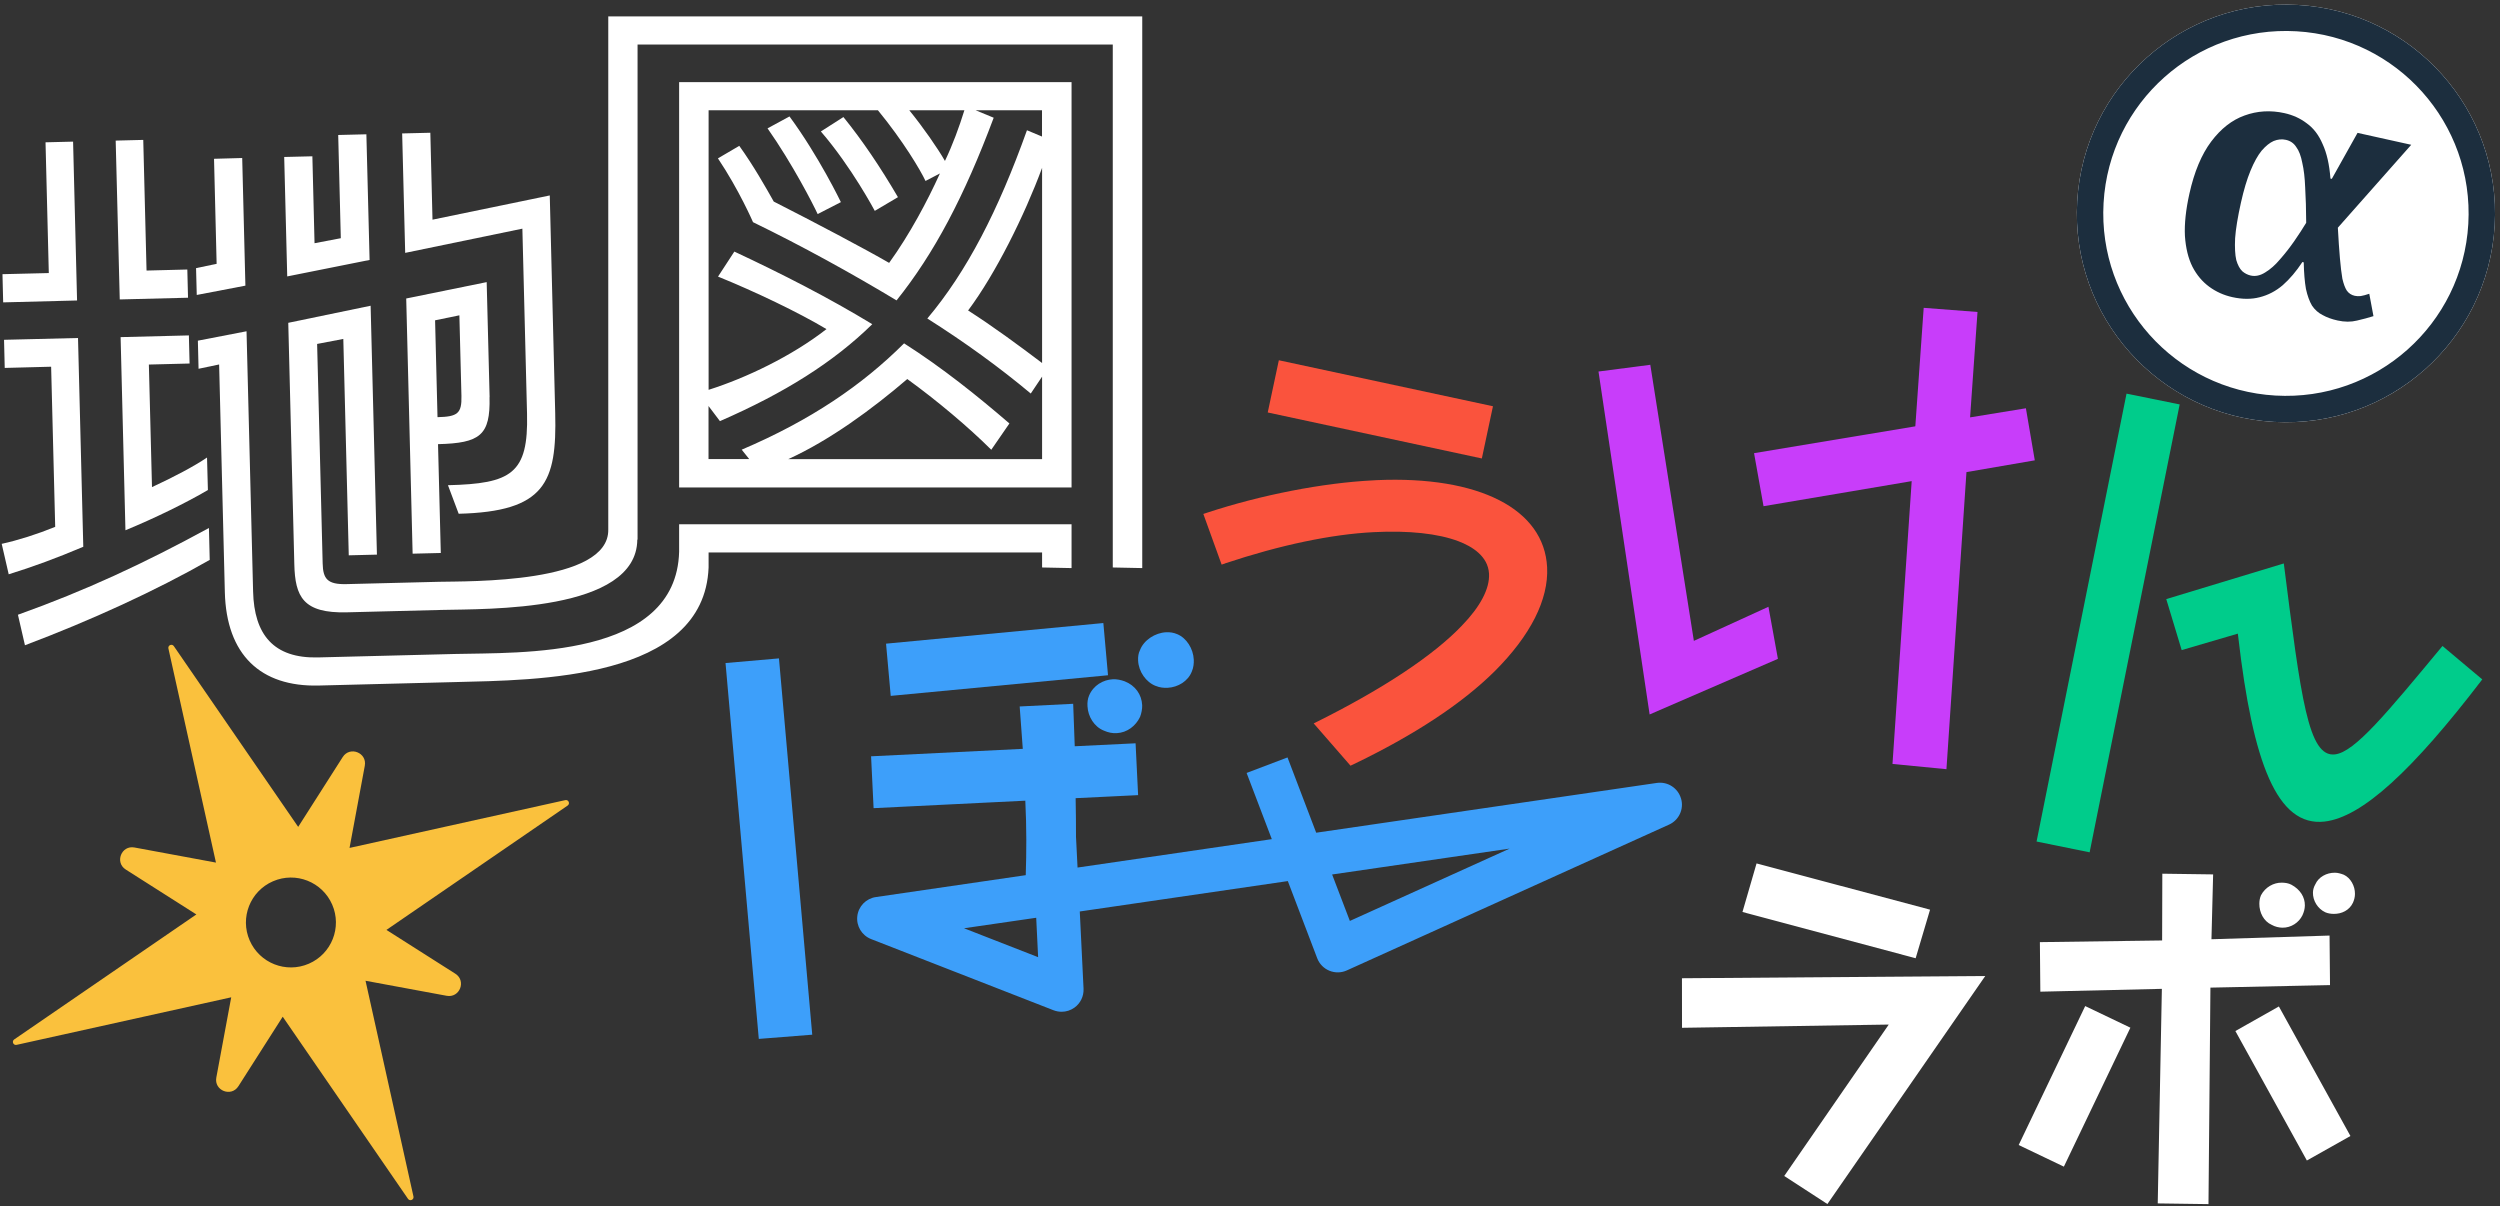 <?xml version="1.0" encoding="UTF-8"?>
<svg xmlns="http://www.w3.org/2000/svg" width="201" height="97" viewBox="0 0 201 97" fill="none">
  <rect x="0" y="0" width="201" height="97" fill="#333333" stroke="none"/>
  <path d="M135.234 82.635L151.856 82.375L143.452 94.549L146.923 96.805L159.615 78.47L135.229 78.651L135.234 82.635Z" fill="white"></path>
  <path d="M154.018 77.043L155.177 73.138L141.227 69.419L140.094 73.324L154.018 77.043Z" fill="white"></path>
  <path d="M183.456 70.966C182.811 70.955 182.13 71.319 181.782 71.982C181.689 72.195 181.652 72.439 181.652 72.657C181.642 73.362 182.001 74.073 182.645 74.358C182.92 74.513 183.227 74.581 183.503 74.586C184.209 74.597 184.828 74.176 185.114 73.595C185.239 73.321 185.306 73.077 185.311 72.802C185.322 72.128 184.932 71.51 184.23 71.132C183.986 71.007 183.742 70.971 183.466 70.966H183.456Z" fill="white"></path>
  <path d="M188.44 70.328C188.196 70.235 187.951 70.167 187.733 70.167C187.057 70.157 186.408 70.515 186.153 71.096C186.028 71.308 185.961 71.552 185.961 71.77C185.95 72.413 186.34 73.061 186.953 73.347C187.166 73.44 187.411 73.476 187.629 73.476C188.273 73.487 188.892 73.186 189.178 72.579C189.271 72.366 189.339 72.123 189.339 71.874C189.349 71.231 188.986 70.582 188.44 70.328Z" fill="white"></path>
  <path d="M187.296 75.219L177.801 75.515L177.936 70.302L173.851 70.245L173.835 75.613L164.007 75.748L164.043 79.731L173.814 79.503L173.482 96.754L177.562 96.811L177.718 79.405L187.333 79.202L187.296 75.219Z" fill="white"></path>
  <path d="M179.724 82.895L185.472 93.305L188.975 91.334L183.222 80.919L179.724 82.895Z" fill="white"></path>
  <path d="M162.302 92.06L165.935 93.798L171.283 82.626L167.65 80.888L162.302 92.06Z" fill="white"></path>
  <path d="M135.15 64.191C134.9 63.352 134.078 62.823 133.208 62.948L105.822 66.95L103.516 60.897L100.227 62.145L102.253 67.467L86.635 69.751L86.51 67.271C86.51 66.29 86.504 65.273 86.481 64.173L91.504 63.929L91.301 59.761L86.409 59.999C86.355 58.904 86.343 57.763 86.284 56.585L81.982 56.8L82.232 60.207L70.035 60.807L70.237 64.976L82.435 64.375C82.542 66.575 82.53 68.52 82.47 70.363L70.422 72.123C69.63 72.236 69.016 72.872 68.927 73.663C68.837 74.454 69.29 75.209 70.035 75.501L84.711 81.227C84.919 81.304 85.134 81.346 85.354 81.346C85.718 81.346 86.081 81.233 86.385 81.013C86.868 80.668 87.142 80.097 87.118 79.502L86.814 73.283L103.54 70.839L105.905 77.047C106.078 77.499 106.43 77.861 106.883 78.046C107.33 78.23 107.836 78.224 108.283 78.022L134.197 66.296C134.995 65.933 135.406 65.041 135.156 64.203L135.15 64.191ZM77.507 74.632L83.311 73.788L83.465 76.957L77.507 74.632ZM108.527 74.038L107.103 70.309L121.374 68.228L108.527 74.044V74.038Z" fill="#3D9FFA"></path>
  <path d="M175.246 32.516L170.973 31.648L163.74 67.659L168.006 68.527L175.246 32.516Z" fill="#00CC8B"></path>
  <path d="M175.401 52.27L179.923 50.944L179.953 51.193C181.121 61.332 183.082 66.493 186.901 66.053C189.88 65.708 193.92 62.022 199.575 54.624L196.375 51.937C191.859 57.378 189.32 60.47 187.729 60.654C185.59 60.898 185.006 56.218 183.618 45.301L174.167 48.167L175.407 52.27H175.401Z" fill="#00CC8B"></path>
  <path d="M92.927 55.148C93.232 55.28 93.572 55.314 93.87 55.3C94.703 55.259 95.522 54.774 95.827 53.978C95.959 53.673 95.993 53.327 95.98 53.036C95.938 52.157 95.404 51.298 94.647 50.986C94.342 50.855 94.051 50.82 93.752 50.834C92.871 50.876 91.962 51.464 91.657 52.267C91.525 52.517 91.49 52.815 91.504 53.112C91.546 53.992 92.129 54.85 92.933 55.155L92.927 55.148Z" fill="#3D9FFA"></path>
  <path d="M58.332 53.309L61.007 83.528L65.304 83.189L62.628 52.934L58.332 53.309Z" fill="#3D9FFA"></path>
  <path d="M87.559 55.931C87.446 56.193 87.416 56.49 87.434 56.782C87.475 57.626 87.982 58.441 88.757 58.744C89.102 58.898 89.442 58.964 89.781 58.946C90.628 58.904 91.319 58.363 91.664 57.632C91.778 57.329 91.843 56.99 91.831 56.692C91.79 55.848 91.289 55.117 90.425 54.778C90.121 54.665 89.781 54.599 89.484 54.611C88.679 54.653 87.898 55.111 87.559 55.931Z" fill="#3D9FFA"></path>
  <path d="M89.084 54.29L88.709 50.092L71.238 51.751L71.614 55.949L89.084 54.29Z" fill="#3D9FFA"></path>
  <path d="M120.034 32.663L102.819 28.965L101.926 33.163L119.14 36.861L120.034 32.663Z" fill="#FA533D"></path>
  <path d="M98.487 45.299C102.927 43.818 107.068 42.95 110.458 42.784C113.277 42.641 115.63 42.897 117.257 43.515C118.341 43.925 119.646 44.71 119.718 46.137C119.778 47.327 119.021 48.772 117.525 50.312C115.249 52.696 111.251 55.348 105.96 57.994L105.62 58.161L108.581 61.562L108.784 61.467C113.712 59.1 117.537 56.579 120.159 53.981C123.055 51.097 124.515 48.201 124.389 45.614C124.157 40.922 118.914 38.247 110.697 38.603L110.405 38.621C106.377 38.818 101.377 39.793 97.034 41.226L96.748 41.321L98.219 45.394L98.493 45.305L98.487 45.299Z" fill="#FA533D"></path>
  <path d="M158.395 33.557L158.991 25.083L154.665 24.75L153.992 34.276L141.026 36.435L141.788 40.698L153.7 38.682L152.156 61.421L156.494 61.843L158.103 37.957L163.597 37.011L162.882 32.825L158.395 33.557Z" fill="#C83DFA"></path>
  <path d="M142.944 52.971L142.182 48.785L136.187 51.526L132.684 29.329L128.519 29.87L132.63 57.443L142.944 52.971Z" fill="#C83DFA"></path>
  <path d="M6.272 27.175L0.325 27.32L0.38 29.581L4.111 29.484L4.438 42.359C2.993 42.949 1.436 43.441 0.137 43.725L0.7 46.173C2.652 45.57 4.549 44.87 6.696 43.961L6.272 27.168V27.175Z" fill="white"></path>
  <path d="M15.117 23.937L15.061 21.669L11.782 21.753L11.518 11.248L9.301 11.304L9.628 24.075L15.117 23.937Z" fill="white"></path>
  <path d="M0.255 24.311L6.196 24.159L5.876 11.387L3.66 11.442L3.924 21.954L0.199 22.044L0.255 24.311Z" fill="white"></path>
  <path d="M15.819 23.715L19.73 22.966L19.473 12.704L17.208 12.767L17.417 21.212L15.763 21.558L15.819 23.715Z" fill="white"></path>
  <path d="M10.094 42.63C12.435 41.666 14.929 40.446 16.715 39.399L16.645 36.785C15.652 37.464 13.963 38.359 12.22 39.163L11.969 29.31L15.242 29.227L15.186 26.967L9.697 27.105L10.086 42.644L10.094 42.63Z" fill="white"></path>
  <path d="M39.365 31.931L39.129 22.682L32.66 23.999L33.175 44.516L35.44 44.46L35.217 35.71C38.594 35.627 39.435 35.003 39.358 31.931H39.365ZM35.176 33.547L34.981 25.753L36.934 25.351L37.1 31.834C37.135 33.242 36.788 33.505 35.176 33.54V33.547Z" fill="white"></path>
  <path d="M41.999 18.383L42.374 33.269C42.492 38.095 41.102 38.886 36.016 39.011L36.878 41.306C43.833 41.132 44.778 38.795 44.639 33.214L44.201 15.713L34.773 17.662L34.599 10.673L32.334 10.728L32.577 20.331L42.006 18.383H41.999Z" fill="white"></path>
  <path d="M1.443 49.432L2.006 51.879C7.3 49.883 12.532 47.49 16.861 45.015L16.798 42.45C11.573 45.299 6.89 47.477 1.443 49.425V49.432Z" fill="white"></path>
  <path d="M29.715 20.9L29.457 10.797L27.192 10.853L27.401 19.152L25.289 19.555L25.115 12.566L22.85 12.621L23.093 22.224L29.715 20.9Z" fill="white"></path>
  <path d="M67.609 16.254C67.609 16.254 65.844 12.579 63.475 9.362L61.71 10.319C63.725 13.19 65.392 16.455 65.74 17.211L67.602 16.254H67.609Z" fill="white"></path>
  <path d="M48.905 1.319V42.574C48.981 46.943 37.621 46.721 35.301 46.776L27.846 46.963C26.338 46.998 25.97 46.554 25.942 45.299L25.497 27.653L27.602 27.251L28.04 44.648L30.305 44.592L29.798 24.581L23.177 25.954L23.663 45.362C23.725 47.976 24.365 49.321 27.894 49.231L35.551 49.037C39.046 48.947 51.191 49.224 51.239 43.386H51.26V3.579H89.467V45.625L91.837 45.674V1.319H48.898H48.905Z" fill="white"></path>
  <path d="M72.195 15.852C70.784 13.439 69.325 11.276 67.81 9.411L65.997 10.569C68.471 13.432 70.332 16.954 70.332 16.954L72.195 15.852Z" fill="white"></path>
  <path d="M54.602 44.363C54.366 52.975 41.797 52.448 36.558 52.58L25.574 52.857C21.995 52.947 20.432 51.02 20.349 47.553L19.821 26.634L15.909 27.39L15.964 29.65L17.618 29.303L18.077 47.608C18.202 52.635 20.939 55.235 25.629 55.117L36.565 54.84C43.062 54.674 56.617 54.681 56.971 45.625V44.419H83.784V45.625L86.153 45.674V42.151H54.602V44.363Z" fill="white"></path>
  <path d="M54.602 39.191H86.153V6.603H54.602V39.198V39.191ZM83.784 29.186C81.922 27.778 79.803 26.218 77.836 24.963C80.053 21.995 82.373 17.315 83.784 13.495V29.186ZM77.538 8.863C77.135 10.173 76.579 11.678 75.974 12.94C75.37 11.886 74.21 10.222 73.105 8.863H77.538ZM56.972 32.652L57.882 33.859C63.072 31.598 67.004 29.13 70.131 26.065C66.65 23.951 62.926 22.044 59.042 20.227L57.729 22.238C60.703 23.444 64.184 25.108 66.449 26.46C63.676 28.624 59.994 30.385 56.972 31.342V8.863H70.583C72.646 11.38 74.008 13.689 74.411 14.549L75.571 13.945C74.564 16.157 73.153 18.827 71.486 21.136C69.568 20.026 65.49 17.87 62.21 16.206C61.557 15.048 60.598 13.342 59.438 11.726L57.722 12.732C59.438 15.297 60.543 17.863 60.543 17.863C64.475 19.776 68.408 21.94 72.083 24.152C75.106 20.38 77.524 15.803 79.893 9.466L78.434 8.863H83.777V10.978L82.568 10.472C80.247 16.961 77.732 21.836 74.557 25.608C77.579 27.521 80.352 29.532 82.874 31.64L83.784 30.281V36.916H63.371C66.699 35.405 70.124 32.895 72.945 30.475C75.314 32.188 77.885 34.351 79.698 36.161L81.157 34.046C78.587 31.834 75.766 29.567 72.688 27.605C69.311 30.974 65.177 33.789 59.633 36.154L60.237 36.91H56.965V32.632L56.972 32.652Z" fill="white"></path>
  <path fill-rule="evenodd" clip-rule="evenodd" d="M13.54 52.139C13.482 51.878 13.826 51.729 13.977 51.949L23.974 66.481L27.555 60.866C28.129 59.966 29.525 60.516 29.33 61.565L28.103 68.173L45.448 64.33C45.709 64.272 45.858 64.616 45.638 64.767L31.07 74.764L36.611 78.288C37.512 78.862 36.962 80.256 35.912 80.061L29.389 78.853L33.242 96.198C33.299 96.459 32.955 96.608 32.804 96.388L22.73 81.744L19.167 87.333C18.593 88.233 17.197 87.683 17.392 86.635L18.59 80.183L1.333 84.007C1.072 84.065 0.923 83.721 1.143 83.57L15.787 73.521L10.111 69.911C9.21 69.338 9.76 67.943 10.81 68.138L17.363 69.352L13.54 52.139ZM24.833 77.481C26.665 76.686 27.504 74.557 26.708 72.728C25.911 70.898 23.78 70.059 21.948 70.855C20.116 71.65 19.276 73.779 20.073 75.609C20.87 77.439 23.001 78.277 24.833 77.481Z" fill="#FAC13D"></path>
  <path d="M200.572 18.124C200.038 27.381 192.092 34.453 182.823 33.921C173.554 33.388 166.473 25.451 167.007 16.194C167.54 6.937 175.486 -0.135 184.755 0.398C194.024 0.931 201.105 8.867 200.572 18.124Z" fill="white"></path>
  <path d="M198.452 18.002C198.918 9.914 192.731 2.98 184.633 2.515C176.535 2.049 169.593 8.228 169.127 16.316C168.66 24.404 174.847 31.338 182.945 31.803L182.823 33.921C173.554 33.388 166.473 25.451 167.007 16.194C167.54 6.937 175.486 -0.135 184.755 0.398C194.024 0.931 201.105 8.867 200.572 18.124C200.038 27.381 192.092 34.453 182.823 33.921L182.945 31.803C191.043 32.269 197.986 26.09 198.452 18.002Z" fill="#1C2E3E"></path>
  <path d="M179.472 23.888C178.789 23.736 178.171 23.458 177.619 23.052C177.068 22.647 176.62 22.114 176.276 21.453C175.936 20.775 175.734 19.947 175.668 18.971C175.62 17.999 175.74 16.866 176.028 15.573C176.419 13.812 177.004 12.415 177.781 11.381C178.559 10.347 179.45 9.649 180.456 9.288C181.483 8.912 182.554 8.848 183.67 9.096C184.353 9.248 184.953 9.522 185.469 9.919C186.006 10.303 186.43 10.859 186.74 11.587C187.072 12.302 187.281 13.225 187.369 14.357L187.477 14.381L189.546 10.683L193.863 11.641L187.963 18.307C188.015 19.261 188.07 20.074 188.128 20.747C188.186 21.42 188.252 21.972 188.326 22.403C188.422 22.82 188.539 23.139 188.679 23.358C188.837 23.582 189.051 23.723 189.321 23.783C189.465 23.815 189.624 23.822 189.798 23.804C189.994 23.772 190.224 23.71 190.49 23.619L190.826 25.418C190.44 25.54 189.999 25.659 189.501 25.774C189.021 25.894 188.502 25.892 187.945 25.768C187.477 25.665 187.075 25.519 186.74 25.331C186.4 25.162 186.116 24.91 185.888 24.577C185.682 24.229 185.518 23.778 185.396 23.223C185.297 22.654 185.238 21.944 185.22 21.091L185.112 21.067C184.626 21.808 184.101 22.427 183.538 22.924C182.978 23.403 182.358 23.727 181.679 23.897C181.017 24.071 180.282 24.068 179.472 23.888ZM180.962 22.154C181.34 22.238 181.727 22.154 182.123 21.903C182.536 21.655 182.936 21.301 183.322 20.84C183.726 20.383 184.108 19.893 184.47 19.37C184.832 18.847 185.148 18.36 185.418 17.911C185.412 16.835 185.385 15.896 185.337 15.094C185.307 14.295 185.229 13.627 185.103 13.091C184.999 12.54 184.838 12.117 184.62 11.824C184.424 11.516 184.146 11.323 183.787 11.243C183.463 11.171 183.135 11.202 182.803 11.336C182.489 11.473 182.168 11.732 181.838 12.111C181.526 12.495 181.227 13.031 180.941 13.722C180.656 14.413 180.399 15.27 180.171 16.294C179.911 17.462 179.755 18.417 179.703 19.16C179.669 19.907 179.7 20.488 179.796 20.906C179.914 21.309 180.074 21.608 180.276 21.804C180.482 21.982 180.71 22.098 180.962 22.154Z" fill="#1C2E3E"></path>
</svg>
